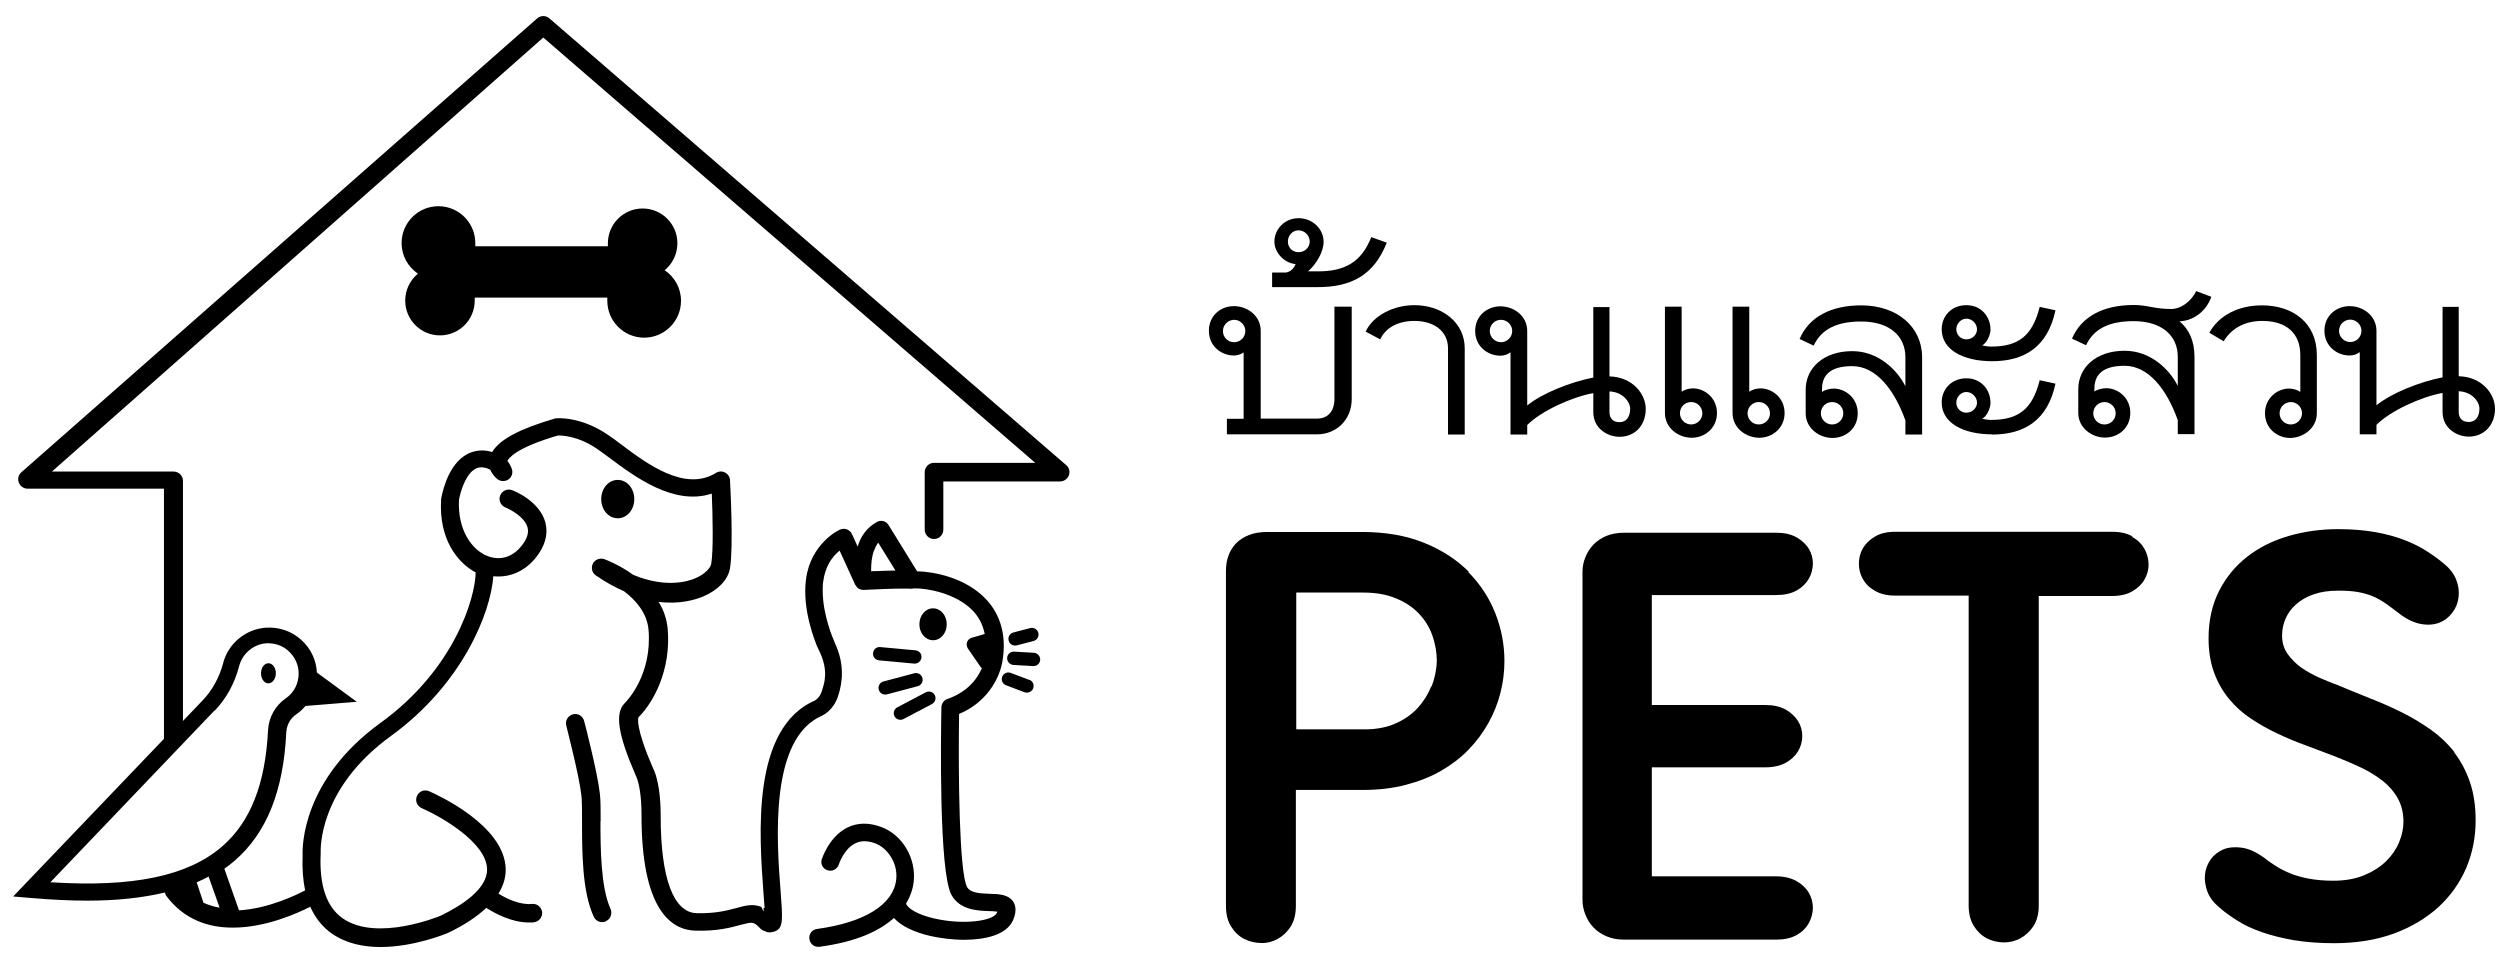 <svg width="118" height="45" viewBox="0 0 118 45" fill="none" xmlns="http://www.w3.org/2000/svg">
<path d="M30.404 15.938C31.364 15.938 32.144 15.158 32.144 14.198C32.144 13.598 31.839 13.069 31.373 12.755C31.74 12.45 31.973 11.993 31.973 11.482C31.973 10.576 31.238 9.841 30.333 9.841C29.427 9.841 28.692 10.576 28.692 11.482C28.692 11.527 28.692 11.58 28.692 11.625H22.434C22.434 11.571 22.434 11.527 22.434 11.473C22.434 10.513 21.654 9.733 20.695 9.733C19.735 9.733 18.955 10.513 18.955 11.473C18.955 12.073 19.26 12.602 19.726 12.916C19.359 13.221 19.126 13.678 19.126 14.189C19.126 15.095 19.861 15.83 20.766 15.83C21.672 15.83 22.407 15.095 22.407 14.189C22.407 14.144 22.407 14.091 22.407 14.046H28.665C28.665 14.1 28.665 14.144 28.665 14.198C28.665 15.158 29.445 15.938 30.404 15.938Z" fill="#000000"/>
<path d="M28.351 38.764C28.351 38.217 28.351 37.777 28.315 37.472C28.207 36.468 27.598 34.128 27.571 34.03C27.508 33.797 27.275 33.653 27.042 33.716C26.809 33.779 26.665 34.012 26.728 34.245C26.728 34.272 27.347 36.63 27.445 37.571C27.472 37.822 27.472 38.261 27.472 38.764C27.472 40.171 27.472 42.09 28.028 43.273C28.1 43.435 28.261 43.524 28.423 43.524C28.485 43.524 28.548 43.515 28.602 43.479C28.817 43.381 28.916 43.121 28.817 42.897C28.351 41.883 28.342 40.001 28.342 38.755L28.351 38.764Z" fill="#000000"/>
<path d="M29.158 24.463C29.597 24.463 29.938 24.06 29.938 23.558C29.938 23.056 29.597 22.652 29.158 22.652C28.719 22.652 28.378 23.056 28.378 23.558C28.378 24.06 28.719 24.463 29.158 24.463Z" fill="#000000"/>
<path d="M25.93 0.866C25.769 0.723 25.518 0.723 25.357 0.866L1.006 22.294C0.872 22.41 0.818 22.608 0.89 22.778C0.952 22.948 1.114 23.065 1.302 23.065H7.739V34.873L0.621 42.314L1.472 42.386C2.414 42.466 3.301 42.511 4.117 42.511C5.525 42.511 6.726 42.377 7.784 42.126C7.802 42.17 7.802 42.215 7.829 42.26C8.681 43.417 9.846 43.784 10.985 43.784C12.554 43.784 14.069 43.094 14.643 42.798C14.885 43.327 15.216 43.757 15.674 44.071C16.346 44.537 17.162 44.699 17.96 44.699C19.538 44.699 21.035 44.08 21.143 44.035C21.914 43.668 22.514 43.264 22.954 42.852C23.375 43.121 24.155 43.542 24.971 43.542C25.043 43.542 25.123 43.542 25.195 43.533C25.437 43.506 25.608 43.291 25.59 43.058C25.563 42.816 25.348 42.646 25.114 42.664C24.541 42.726 23.904 42.413 23.527 42.179C23.761 41.803 23.877 41.417 23.868 41.014C23.823 38.952 20.623 37.508 20.255 37.347C20.031 37.248 19.78 37.347 19.681 37.571C19.583 37.795 19.681 38.046 19.905 38.145C20.757 38.513 22.963 39.75 22.99 41.023C23.008 41.964 21.788 42.744 20.784 43.228C20.757 43.237 17.79 44.475 16.176 43.345C15.414 42.816 15.064 41.785 15.136 40.297C15.136 40.279 15.136 40.261 15.136 40.252C15.136 40.126 15.001 37.239 18.453 34.738C21.806 32.308 23.16 28.946 23.285 27.198C24.038 27.279 24.765 26.974 25.285 26.328C25.733 25.773 25.885 25.208 25.742 24.661C25.473 23.666 24.308 23.181 24.173 23.137C23.949 23.047 23.698 23.164 23.608 23.388C23.518 23.612 23.635 23.863 23.859 23.953C24.083 24.042 24.765 24.401 24.899 24.894C24.971 25.163 24.872 25.45 24.603 25.782C24.182 26.302 23.608 26.472 23.017 26.248C22.29 25.97 21.591 25.037 21.663 23.594C21.716 23.289 21.932 22.482 22.362 22.177C22.505 22.07 22.658 22.034 22.846 22.07C22.972 22.088 23.07 22.133 23.142 22.177C23.232 22.384 23.384 22.545 23.492 22.626C23.644 22.733 23.85 22.733 24.003 22.626C24.155 22.518 24.218 22.321 24.164 22.151C24.128 22.043 24.065 21.899 23.949 21.756C24.012 21.622 24.37 21.128 26.334 20.555C26.495 20.555 27.257 20.555 28.19 21.191C28.36 21.308 28.557 21.46 28.772 21.613C29.938 22.482 31.803 23.89 33.596 23.298C33.641 24.356 33.676 26.006 33.569 26.615C33.533 26.804 33.291 27.09 32.816 27.297C32.475 27.44 31.426 27.772 29.893 27.135C29.221 26.651 28.575 26.409 28.521 26.391C28.315 26.32 28.082 26.409 27.983 26.606C27.885 26.804 27.948 27.046 28.127 27.162C28.593 27.485 29.041 27.727 29.454 27.906C30.001 28.319 30.538 28.928 30.61 29.717C30.79 31.824 29.615 33.062 29.481 33.196C29.014 33.662 29.167 34.675 30.001 36.585L30.045 36.684C30.153 36.944 30.279 37.544 30.279 38.423V38.477C30.279 42.933 31.668 43.901 32.834 43.928C33.847 43.955 34.483 43.784 34.941 43.659C35.487 43.515 35.568 43.488 35.855 43.793C35.945 43.892 36.034 43.937 36.124 43.955C36.276 44.062 36.519 43.981 36.59 43.955C36.976 43.793 36.949 43.408 36.841 42.027C36.662 39.696 36.303 34.846 38.805 33.779C38.858 33.752 39.343 33.519 39.558 32.855C39.782 32.174 39.872 31.313 39.379 30.291C39.379 30.291 39.379 30.282 39.379 30.273C39.379 30.273 39.235 29.968 39.101 29.52C38.966 29.072 38.832 28.48 38.832 27.88C38.832 27.727 38.832 27.575 38.858 27.431C38.903 27.108 38.993 26.84 39.11 26.624C39.262 26.328 39.459 26.131 39.63 25.988L40.365 27.602C40.365 27.602 40.374 27.61 40.383 27.619C40.419 27.682 40.463 27.745 40.526 27.781C40.535 27.781 40.544 27.79 40.562 27.799C40.616 27.826 40.678 27.844 40.75 27.844C40.759 27.844 40.768 27.844 40.777 27.844C40.777 27.844 40.849 27.844 40.965 27.835C41.315 27.817 42.095 27.781 42.615 27.781C42.785 27.781 42.938 27.781 43.019 27.79C43.054 27.79 43.09 27.772 43.135 27.772C43.736 27.754 45.108 27.996 45.905 28.812C46.21 29.126 46.39 29.493 46.479 29.924L45.861 30.103C45.762 30.13 45.681 30.21 45.645 30.309C45.61 30.408 45.627 30.515 45.681 30.605L46.3 31.502C46.3 31.502 46.327 31.52 46.345 31.537C46.157 31.986 45.708 32.649 44.722 32.99C44.552 33.044 44.444 33.205 44.435 33.375C44.408 34.666 44.31 41.157 44.91 42.242C45.305 42.95 46.13 42.986 46.685 43.004C46.802 43.004 46.963 43.013 47.071 43.031C47.071 43.049 47.062 43.067 47.053 43.085C46.883 43.471 45.493 43.668 44.103 43.354C43.279 43.166 42.83 42.861 42.767 42.646C43.01 42.242 43.099 41.875 43.126 41.624C43.252 40.521 42.597 39.4 41.593 39.033C41.01 38.817 40.472 38.826 39.997 39.059C39.127 39.49 38.805 40.521 38.787 40.557C38.715 40.781 38.841 41.014 39.065 41.077C39.289 41.148 39.522 41.023 39.594 40.799C39.594 40.799 39.827 40.064 40.374 39.804C40.643 39.669 40.947 39.678 41.306 39.804C41.862 40.01 42.391 40.709 42.301 41.516C42.167 42.7 40.804 43.542 38.563 43.847C38.33 43.874 38.168 44.089 38.204 44.322C38.231 44.537 38.41 44.69 38.617 44.69C38.634 44.69 38.652 44.69 38.67 44.69C40.481 44.448 41.548 43.91 42.194 43.327C42.517 43.695 43.108 43.99 43.915 44.179C44.363 44.277 44.937 44.358 45.502 44.358C46.515 44.358 47.51 44.125 47.815 43.435C47.869 43.309 48.039 42.906 47.833 42.574C47.609 42.215 47.152 42.197 46.712 42.188C46.183 42.17 45.798 42.135 45.645 41.866C45.278 41.193 45.224 36.621 45.269 33.698C47.071 32.936 47.304 31.277 47.313 31.224C47.519 30.031 47.241 29 46.506 28.247C45.547 27.261 44.094 26.983 43.288 26.965L41.943 24.786C41.826 24.589 41.575 24.526 41.378 24.643C41.145 24.777 40.947 24.948 40.804 25.145C40.643 25.351 40.553 25.575 40.481 25.799L40.212 25.208C40.114 25.002 39.872 24.903 39.657 24.993C39.621 25.011 39.289 25.154 38.921 25.53C38.733 25.719 38.545 25.952 38.383 26.257C38.222 26.561 38.096 26.92 38.043 27.351C38.016 27.539 38.007 27.727 38.007 27.906C38.007 28.633 38.168 29.314 38.321 29.816C38.419 30.139 38.518 30.381 38.572 30.524C38.572 30.524 38.599 30.578 38.617 30.614L38.643 30.668C39.145 31.672 38.894 32.273 38.796 32.604C38.706 32.909 38.518 33.026 38.482 33.053C35.452 34.361 35.837 39.409 36.034 42.126C36.052 42.368 36.07 42.637 36.088 42.861C36.07 42.861 36.052 42.852 36.043 42.843V43.031L35.936 42.807C35.541 42.646 35.165 42.744 34.752 42.861C34.313 42.977 33.775 43.121 32.888 43.103C31.785 43.076 31.184 41.444 31.184 38.522V38.459C31.184 37.607 31.067 36.827 30.879 36.379L30.834 36.28C29.965 34.29 30.126 33.886 30.135 33.859C30.87 33.124 31.677 31.591 31.516 29.691C31.471 29.206 31.319 28.776 31.085 28.408C32.081 28.534 32.807 28.31 33.183 28.157C33.892 27.861 34.367 27.36 34.456 26.822C34.627 25.817 34.465 22.796 34.456 22.671C34.456 22.518 34.358 22.375 34.223 22.303C34.089 22.231 33.919 22.24 33.793 22.321C32.323 23.235 30.512 21.873 29.319 20.976C29.095 20.806 28.889 20.653 28.701 20.528C27.383 19.631 26.271 19.739 26.226 19.748C26.199 19.748 26.172 19.748 26.154 19.766C24.532 20.241 23.581 20.743 23.232 21.335C23.16 21.317 23.088 21.299 23.008 21.281C22.595 21.218 22.201 21.308 21.869 21.55C21.062 22.133 20.847 23.415 20.82 23.558C20.82 23.576 20.82 23.585 20.82 23.603C20.712 25.441 21.582 26.553 22.452 27.019C22.434 28.22 21.448 31.6 17.96 34.12C14.239 36.818 14.266 40.01 14.284 40.368C14.257 40.987 14.302 41.543 14.401 42.027C14.06 42.206 12.697 42.888 11.281 42.968L10.59 41.005C10.761 40.88 10.931 40.754 11.083 40.62C12.59 39.31 13.379 37.329 13.513 34.568C13.531 34.218 13.701 33.904 13.997 33.707C14.159 33.599 14.293 33.465 14.418 33.322L16.839 33.124L14.957 31.744C14.93 31.161 14.67 30.614 14.239 30.22C13.773 29.789 13.172 29.583 12.536 29.628C11.594 29.7 10.787 30.363 10.537 31.277V31.295C10.348 31.977 10.025 32.577 9.577 33.044L8.636 34.03V22.697C8.636 22.455 8.439 22.258 8.196 22.258H2.45L25.643 1.772L48.864 21.846H44.085C43.843 21.846 43.646 22.043 43.646 22.285V25.002C43.646 25.244 43.843 25.441 44.085 25.441C44.328 25.441 44.525 25.244 44.525 25.002V22.724H50.038C50.218 22.724 50.388 22.608 50.451 22.437C50.514 22.267 50.469 22.07 50.325 21.953L25.93 0.866ZM41.252 25.997C41.306 25.853 41.369 25.728 41.45 25.611L42.265 26.929C41.97 26.929 41.647 26.947 41.369 26.956C41.279 26.956 41.19 26.956 41.118 26.965C41.118 26.929 41.118 26.902 41.118 26.866C41.118 26.606 41.145 26.275 41.252 25.988V25.997ZM9.272 41.651C9.47 41.57 9.658 41.471 9.846 41.373L10.366 42.843C10.097 42.798 9.846 42.717 9.604 42.61L9.281 41.642L9.272 41.651ZM10.142 33.537C10.68 32.972 11.083 32.246 11.29 31.43C11.451 30.838 11.971 30.408 12.563 30.363C12.598 30.363 12.634 30.363 12.67 30.363C13.029 30.363 13.379 30.497 13.639 30.748C13.934 31.026 14.096 31.394 14.096 31.797C14.096 32.264 13.872 32.703 13.486 32.963C12.984 33.313 12.688 33.859 12.652 34.46C12.527 36.988 11.828 38.782 10.501 39.938C8.887 41.346 6.296 41.893 2.378 41.642L10.124 33.537H10.142Z" fill="#000000"/>
<path d="M12.67 32.255C12.858 32.255 13.02 32.04 13.02 31.78C13.02 31.52 12.867 31.305 12.67 31.305C12.473 31.305 12.32 31.52 12.32 31.78C12.32 32.04 12.473 32.255 12.67 32.255Z" fill="#000000"/>
<path d="M44.686 29.466C44.686 29.045 44.399 28.713 44.041 28.713C43.682 28.713 43.395 29.045 43.395 29.466C43.395 29.887 43.682 30.219 44.041 30.219C44.399 30.219 44.686 29.887 44.686 29.466Z" fill="#000000"/>
<path d="M43.539 32.004C43.494 31.833 43.324 31.735 43.153 31.779L41.701 32.165C41.53 32.21 41.432 32.38 41.477 32.55C41.513 32.694 41.638 32.783 41.781 32.783C41.808 32.783 41.835 32.783 41.862 32.775L43.315 32.389C43.485 32.344 43.584 32.174 43.539 32.004Z" fill="#000000"/>
<path d="M42.498 33.976C42.543 33.976 42.597 33.967 42.642 33.94L43.987 33.232C44.139 33.151 44.202 32.963 44.121 32.81C44.04 32.658 43.852 32.595 43.7 32.676L42.355 33.384C42.203 33.465 42.14 33.653 42.22 33.806C42.274 33.913 42.382 33.976 42.498 33.976Z" fill="#000000"/>
<path d="M41.548 30.542C41.369 30.524 41.225 30.649 41.208 30.829C41.19 30.999 41.315 31.151 41.494 31.169L43.153 31.322H43.18C43.341 31.322 43.476 31.196 43.494 31.035C43.512 30.864 43.386 30.712 43.207 30.694L41.548 30.542Z" fill="#000000"/>
<path d="M47.914 30.47C47.914 30.47 47.968 30.47 47.995 30.461L48.783 30.255C48.954 30.21 49.052 30.04 49.008 29.87C48.963 29.699 48.792 29.601 48.622 29.646L47.833 29.852C47.663 29.897 47.564 30.067 47.609 30.237C47.645 30.381 47.77 30.47 47.914 30.47Z" fill="#000000"/>
<path d="M48.586 32.093L47.708 31.762C47.546 31.699 47.367 31.779 47.304 31.941C47.242 32.102 47.322 32.282 47.484 32.344L48.362 32.676C48.362 32.676 48.434 32.694 48.47 32.694C48.595 32.694 48.721 32.613 48.766 32.488C48.828 32.326 48.748 32.147 48.586 32.084V32.093Z" fill="#000000"/>
<path d="M48.801 30.811L47.869 30.757C47.69 30.748 47.546 30.883 47.537 31.053C47.528 31.224 47.663 31.376 47.833 31.385L48.766 31.439H48.783C48.945 31.439 49.088 31.313 49.097 31.143C49.106 30.972 48.972 30.82 48.801 30.811Z" fill="#000000"/>
<path d="M94.032 20.51C95.539 20.51 96.65 19.847 97.018 18.108L96.274 17.946C95.933 19.291 95.297 19.82 93.979 19.82C93.844 19.82 93.665 19.793 93.557 19.766C93.772 19.659 93.952 19.264 93.952 19.022C93.952 18.385 93.504 17.856 92.813 17.856C92.123 17.856 91.648 18.358 91.648 18.995C91.648 19.972 92.679 20.501 94.024 20.501L94.032 20.51ZM92.813 18.502C93.082 18.502 93.315 18.744 93.315 19.004C93.315 19.264 93.082 19.479 92.813 19.479C92.544 19.479 92.338 19.273 92.338 19.004C92.338 18.735 92.553 18.502 92.813 18.502Z" fill="#000000"/>
<path d="M83.04 20.662C83.65 20.662 84.233 20.213 84.233 19.496C84.233 18.779 83.65 18.331 83.094 18.331C82.933 18.331 82.7 18.385 82.565 18.492V14.476H81.776V19.496C81.776 20.205 82.413 20.662 83.04 20.662ZM83.014 18.976C83.3 18.976 83.543 19.209 83.543 19.505C83.543 19.801 83.309 20.034 83.014 20.034C82.718 20.034 82.485 19.801 82.485 19.505C82.485 19.209 82.727 18.976 83.014 18.976Z" fill="#000000"/>
<path d="M104.961 16.099C105.356 15.462 105.992 15.148 106.781 15.148C107.92 15.148 108.575 15.731 108.575 16.762V18.501C108.44 18.394 108.207 18.34 108.046 18.34C107.49 18.34 106.907 18.788 106.907 19.506C106.907 20.223 107.49 20.671 108.09 20.671C108.691 20.671 109.355 20.223 109.355 19.506V16.762C109.355 15.256 108.243 14.413 106.763 14.413C105.652 14.413 104.728 14.888 104.28 15.704L104.943 16.099H104.961ZM108.655 19.506C108.655 19.792 108.422 20.035 108.126 20.035C107.83 20.035 107.597 19.801 107.597 19.506C107.597 19.21 107.839 18.977 108.126 18.977C108.413 18.977 108.655 19.21 108.655 19.506Z" fill="#000000"/>
<path d="M94.032 17.049C95.539 17.049 96.65 16.386 97.018 14.646L96.274 14.485C95.933 15.83 95.297 16.359 93.979 16.359C93.844 16.359 93.665 16.332 93.557 16.305C93.772 16.197 93.952 15.803 93.952 15.57C93.952 14.933 93.504 14.404 92.813 14.404C92.123 14.404 91.648 14.906 91.648 15.543C91.648 16.52 92.679 17.049 94.024 17.049H94.032ZM92.813 15.041C93.082 15.041 93.315 15.274 93.315 15.543C93.315 15.812 93.082 16.018 92.813 16.018C92.544 16.018 92.338 15.803 92.338 15.543C92.338 15.283 92.553 15.041 92.813 15.041Z" fill="#000000"/>
<path d="M116.051 17.758V14.485H115.289V17.811C114.204 18.026 112.886 18.547 112.169 19.129V15.615C112.169 14.898 111.533 14.449 110.905 14.449C110.277 14.449 109.713 14.898 109.713 15.615C109.713 16.332 110.295 16.78 110.905 16.78C111.066 16.78 111.246 16.727 111.38 16.619V20.501H112.169V20.053C112.833 19.389 114.258 18.735 115.289 18.547V19.443C115.289 20.232 115.98 20.608 116.526 20.608C117.235 20.608 117.764 20.08 117.764 19.291C117.764 18.6 117.154 17.784 116.051 17.758ZM110.932 16.144C110.645 16.144 110.403 15.911 110.403 15.615C110.403 15.319 110.645 15.086 110.932 15.086C111.219 15.086 111.461 15.328 111.461 15.615C111.461 15.902 111.228 16.144 110.932 16.144ZM116.526 19.918C116.213 19.918 116.051 19.73 116.051 19.443V18.466C116.688 18.493 117.029 18.968 117.029 19.282C117.029 19.676 116.84 19.918 116.526 19.918Z" fill="#000000"/>
<path d="M79.849 20.662C80.459 20.662 81.041 20.213 81.041 19.496C81.041 18.779 80.459 18.331 79.903 18.331C79.741 18.331 79.508 18.385 79.374 18.492V14.476H78.585V19.496C78.585 20.205 79.221 20.662 79.849 20.662ZM79.822 18.976C80.109 18.976 80.351 19.209 80.351 19.505C80.351 19.801 80.109 20.034 79.822 20.034C79.535 20.034 79.293 19.801 79.293 19.505C79.293 19.209 79.526 18.976 79.822 18.976Z" fill="#000000"/>
<path d="M58.699 16.628V19.766H57.91V20.501H62.16C63.083 20.501 63.801 19.811 63.801 18.833V14.476H62.985V18.833C62.985 19.416 62.671 19.757 62.169 19.757H59.506V15.615C59.506 14.898 58.87 14.449 58.242 14.449C57.614 14.449 57.059 14.898 57.059 15.615C57.059 16.332 57.641 16.78 58.242 16.78C58.403 16.78 58.583 16.727 58.717 16.619L58.699 16.628ZM57.722 15.624C57.722 15.337 57.964 15.095 58.251 15.095C58.538 15.095 58.78 15.337 58.78 15.624C58.78 15.911 58.547 16.153 58.251 16.153C57.955 16.153 57.722 15.92 57.722 15.624Z" fill="#000000"/>
<path d="M65.459 11.454L64.724 11.194C64.249 12.405 63.433 12.808 62.214 12.808H61.739C62.133 12.467 62.474 11.885 62.474 11.41C62.474 10.827 61.972 10.298 61.29 10.298C60.654 10.298 60.152 10.8 60.152 11.41C60.152 11.912 60.6 12.414 61.156 12.467C61.075 12.629 60.968 12.808 60.708 12.862H60.044V13.552H62.205C63.765 13.552 64.85 12.996 65.45 11.463L65.459 11.454ZM61.29 11.903C61.004 11.903 60.788 11.688 60.788 11.401C60.788 11.114 61.004 10.872 61.29 10.872C61.577 10.872 61.819 11.114 61.819 11.401C61.819 11.688 61.577 11.903 61.29 11.903Z" fill="#000000"/>
<path d="M75.204 19.452C75.204 20.241 75.895 20.617 76.442 20.617C77.159 20.617 77.679 20.088 77.679 19.299C77.679 18.609 77.069 17.793 75.967 17.766V14.494H75.204V17.82C74.12 18.035 72.802 18.555 72.085 19.138V15.623C72.085 14.906 71.448 14.458 70.82 14.458C70.193 14.458 69.628 14.906 69.628 15.623C69.628 16.341 70.211 16.789 70.82 16.789C70.982 16.789 71.161 16.735 71.296 16.628V20.51H72.085V20.061C72.748 19.398 74.173 18.744 75.204 18.555V19.452ZM75.967 18.475C76.603 18.502 76.944 18.977 76.944 19.29C76.944 19.685 76.755 19.927 76.442 19.927C76.128 19.927 75.967 19.739 75.967 19.452V18.475ZM70.847 16.152C70.56 16.152 70.318 15.919 70.318 15.623C70.318 15.328 70.551 15.095 70.847 15.095C71.143 15.095 71.376 15.337 71.376 15.623C71.376 15.91 71.143 16.152 70.847 16.152Z" fill="#000000"/>
<path d="M86.555 18.34C86.394 18.34 86.134 18.394 85.999 18.501V18.367C85.999 17.659 86.447 17.282 87.425 17.282C88.536 17.282 89.406 18.367 89.935 19.846V20.51H90.724V16.87C90.724 15.417 89.54 14.413 87.846 14.413C86.447 14.413 85.389 14.942 84.941 16L85.605 16.314C85.972 15.525 86.716 15.175 87.846 15.175C89.191 15.175 89.935 15.866 89.935 16.861V18.232C89.54 17.443 88.644 16.574 87.425 16.574C86.08 16.574 85.228 17.363 85.228 18.394V19.506C85.228 20.214 85.865 20.671 86.492 20.671C87.12 20.671 87.685 20.223 87.685 19.506C87.685 18.788 87.102 18.34 86.546 18.34H86.555ZM86.474 20.035C86.187 20.035 85.945 19.801 85.945 19.506C85.945 19.21 86.178 18.977 86.474 18.977C86.77 18.977 87.003 19.21 87.003 19.506C87.003 19.801 86.77 20.035 86.474 20.035Z" fill="#000000"/>
<path d="M64.455 15.65L65.146 16.018C65.406 15.462 65.988 15.148 66.76 15.148C67.71 15.148 68.346 15.65 68.346 16.439V20.51H69.135V16.439C69.135 15.229 68.077 14.404 66.76 14.404C65.755 14.404 64.805 14.906 64.464 15.642L64.455 15.65Z" fill="#000000"/>
<path d="M104.378 14.01L103.661 13.741C103.401 14.27 102.899 14.584 102.496 14.584C101.653 14.584 101.384 14.396 100.702 14.396C99.304 14.396 98.246 14.925 97.798 15.983L98.461 16.296C98.829 15.507 99.573 15.158 100.702 15.158C102.047 15.158 102.791 15.848 102.791 16.843V18.215C102.397 17.426 101.5 16.556 100.281 16.556C98.936 16.556 98.094 17.345 98.094 18.376V19.488C98.094 20.196 98.73 20.654 99.358 20.654C99.985 20.654 100.55 20.205 100.55 19.488C100.55 18.771 99.967 18.323 99.411 18.323C99.25 18.323 98.99 18.376 98.856 18.484V18.349C98.856 17.641 99.304 17.265 100.281 17.265C101.393 17.265 102.262 18.349 102.791 19.829V20.492H103.58V16.852C103.58 16.09 103.32 15.534 102.872 15.167C103.536 15.14 104.136 14.692 104.378 14.001V14.01ZM99.331 18.977C99.618 18.977 99.86 19.21 99.86 19.506C99.86 19.802 99.627 20.035 99.331 20.035C99.035 20.035 98.802 19.802 98.802 19.506C98.802 19.21 99.044 18.977 99.331 18.977Z" fill="#000000"/>
<path d="M69.323 26.983C68.759 26.418 68.059 25.961 67.216 25.62C66.374 25.28 65.397 25.109 64.285 25.109H59.829C59.488 25.109 59.201 25.154 58.95 25.253C58.708 25.351 58.502 25.477 58.341 25.647C58.179 25.818 58.063 26.006 57.982 26.23C57.901 26.454 57.865 26.687 57.865 26.947V42.763C57.865 43.148 57.946 43.471 58.108 43.731C58.269 43.991 58.475 44.188 58.717 44.313C58.959 44.439 59.228 44.502 59.515 44.511C59.802 44.52 60.071 44.448 60.313 44.313C60.555 44.179 60.761 43.982 60.923 43.731C61.084 43.471 61.165 43.148 61.165 42.763V37.285H64.356C65.083 37.285 65.746 37.204 66.365 37.042C66.974 36.881 67.53 36.666 68.023 36.379C68.516 36.092 68.956 35.76 69.323 35.375C69.7 34.989 70.005 34.568 70.256 34.12C70.507 33.671 70.695 33.196 70.821 32.703C70.946 32.21 71.009 31.708 71.009 31.206C71.009 30.426 70.865 29.673 70.579 28.947C70.292 28.22 69.87 27.575 69.305 27.001L69.323 26.983ZM67.557 32.389C67.405 32.775 67.19 33.116 66.912 33.42C66.625 33.725 66.284 33.967 65.872 34.147C65.459 34.326 64.984 34.425 64.455 34.425H61.183V27.969H64.339C64.939 27.969 65.459 28.059 65.899 28.247C66.338 28.427 66.697 28.669 66.983 28.974C67.261 29.269 67.477 29.619 67.611 30.005C67.746 30.39 67.817 30.794 67.817 31.197C67.808 31.609 67.719 32.013 67.575 32.398L67.557 32.389Z" fill="#000000"/>
<path d="M83.848 28.086C84.224 28.086 84.547 28.015 84.798 27.871C85.058 27.728 85.246 27.539 85.372 27.324C85.497 27.109 85.56 26.876 85.569 26.616C85.569 26.356 85.506 26.123 85.381 25.908C85.246 25.692 85.058 25.513 84.798 25.361C84.538 25.217 84.224 25.145 83.848 25.145H76.657C76.335 25.145 76.057 25.199 75.814 25.298C75.573 25.405 75.366 25.54 75.205 25.71C75.043 25.881 74.918 26.078 74.828 26.302C74.739 26.526 74.694 26.75 74.694 26.983V42.476C74.694 42.709 74.739 42.942 74.828 43.166C74.918 43.39 75.034 43.596 75.205 43.767C75.366 43.946 75.573 44.081 75.814 44.188C76.057 44.296 76.335 44.35 76.657 44.35H83.848C84.224 44.35 84.547 44.278 84.798 44.135C85.058 43.991 85.246 43.803 85.372 43.579C85.497 43.355 85.56 43.112 85.569 42.861C85.569 42.601 85.506 42.368 85.381 42.144C85.246 41.92 85.058 41.741 84.798 41.588C84.538 41.445 84.224 41.364 83.848 41.364H77.966V36.218H83.319C83.704 36.218 84.027 36.146 84.287 36.003C84.547 35.859 84.744 35.671 84.87 35.456C84.995 35.241 85.067 35.008 85.067 34.748C85.067 34.488 85.004 34.255 84.87 34.039C84.735 33.824 84.547 33.645 84.287 33.492C84.027 33.349 83.704 33.277 83.319 33.277H77.966V28.086H83.848Z" fill="#000000"/>
<path d="M100.658 25.324C100.398 25.171 100.084 25.1 99.707 25.1H89.451C89.074 25.1 88.752 25.171 88.501 25.324C88.241 25.476 88.052 25.664 87.927 25.88C87.801 26.104 87.739 26.346 87.739 26.606C87.739 26.866 87.801 27.108 87.927 27.332C88.052 27.556 88.241 27.744 88.501 27.888C88.761 28.04 89.074 28.112 89.451 28.112H92.921V42.735C92.921 43.12 93.001 43.443 93.163 43.703C93.324 43.963 93.53 44.16 93.772 44.286C94.014 44.411 94.283 44.474 94.57 44.483C94.857 44.483 95.126 44.42 95.368 44.286C95.61 44.151 95.817 43.954 95.987 43.703C96.148 43.443 96.229 43.12 96.229 42.735V28.13H99.698C100.075 28.13 100.398 28.058 100.649 27.906C100.909 27.753 101.097 27.574 101.223 27.35C101.348 27.126 101.42 26.884 101.411 26.624C101.411 26.364 101.339 26.122 101.214 25.898C101.088 25.673 100.9 25.485 100.64 25.342L100.658 25.324Z" fill="#000000"/>
<path d="M115.855 35.509C115.541 35.106 115.173 34.756 114.761 34.46C114.34 34.164 113.891 33.886 113.407 33.644C112.923 33.402 112.421 33.178 111.892 32.972C111.372 32.766 110.852 32.55 110.332 32.335C110.063 32.237 109.776 32.12 109.471 31.986C109.167 31.851 108.88 31.69 108.62 31.511C108.36 31.322 108.144 31.107 107.974 30.865C107.804 30.623 107.714 30.336 107.714 30.004C107.714 29.717 107.768 29.448 107.884 29.188C108.001 28.928 108.162 28.704 108.387 28.516C108.602 28.319 108.88 28.166 109.211 28.05C109.543 27.933 109.929 27.879 110.368 27.879C110.727 27.879 111.031 27.897 111.282 27.942C111.533 27.987 111.767 28.05 111.982 28.139C112.197 28.229 112.403 28.346 112.6 28.48C112.798 28.624 113.022 28.785 113.273 28.982C113.631 29.251 113.972 29.404 114.295 29.457C114.618 29.511 114.904 29.484 115.147 29.386C115.398 29.287 115.595 29.126 115.756 28.91C115.918 28.695 116.016 28.453 116.043 28.184C116.079 27.924 116.043 27.646 115.935 27.368C115.828 27.09 115.64 26.839 115.353 26.606C115.111 26.4 114.833 26.203 114.528 26.006C114.223 25.808 113.873 25.638 113.479 25.486C113.084 25.333 112.627 25.208 112.125 25.118C111.614 25.028 111.031 24.975 110.368 24.975C109.552 24.975 108.772 25.082 108.028 25.297C107.284 25.512 106.638 25.835 106.082 26.266C105.527 26.696 105.078 27.234 104.747 27.879C104.415 28.525 104.244 29.278 104.244 30.13C104.244 30.739 104.334 31.277 104.504 31.744C104.675 32.21 104.908 32.622 105.204 32.981C105.5 33.339 105.84 33.653 106.235 33.913C106.629 34.173 107.042 34.415 107.49 34.621C107.929 34.828 108.387 35.025 108.844 35.186C109.31 35.357 109.758 35.527 110.198 35.697C110.637 35.868 111.058 36.047 111.453 36.235C111.847 36.424 112.188 36.639 112.484 36.872C112.78 37.114 113.013 37.383 113.183 37.697C113.353 38.011 113.443 38.369 113.443 38.791C113.443 39.086 113.38 39.4 113.246 39.732C113.12 40.055 112.914 40.359 112.645 40.628C112.376 40.897 112.035 41.121 111.614 41.301C111.193 41.48 110.7 41.57 110.126 41.57C109.687 41.57 109.301 41.534 108.969 41.471C108.638 41.408 108.351 41.328 108.091 41.22C107.831 41.112 107.607 40.996 107.409 40.87C107.212 40.745 107.024 40.611 106.853 40.476C106.477 40.207 106.136 40.055 105.804 40.01C105.482 39.965 105.195 39.992 104.944 40.09C104.702 40.198 104.495 40.35 104.343 40.566C104.191 40.781 104.101 41.023 104.074 41.283C104.047 41.543 104.092 41.812 104.191 42.09C104.298 42.368 104.487 42.61 104.755 42.834C104.998 43.049 105.284 43.255 105.616 43.462C105.939 43.668 106.324 43.847 106.764 43.999C107.203 44.152 107.705 44.277 108.261 44.376C108.817 44.466 109.453 44.519 110.153 44.519C111.22 44.519 112.161 44.367 112.995 44.062C113.82 43.757 114.519 43.336 115.093 42.816C115.667 42.287 116.097 41.677 116.402 40.978C116.698 40.279 116.85 39.526 116.85 38.728C116.85 38.046 116.76 37.437 116.581 36.917C116.402 36.397 116.16 35.931 115.846 35.527L115.855 35.509Z" fill="#000000"/>
</svg>
